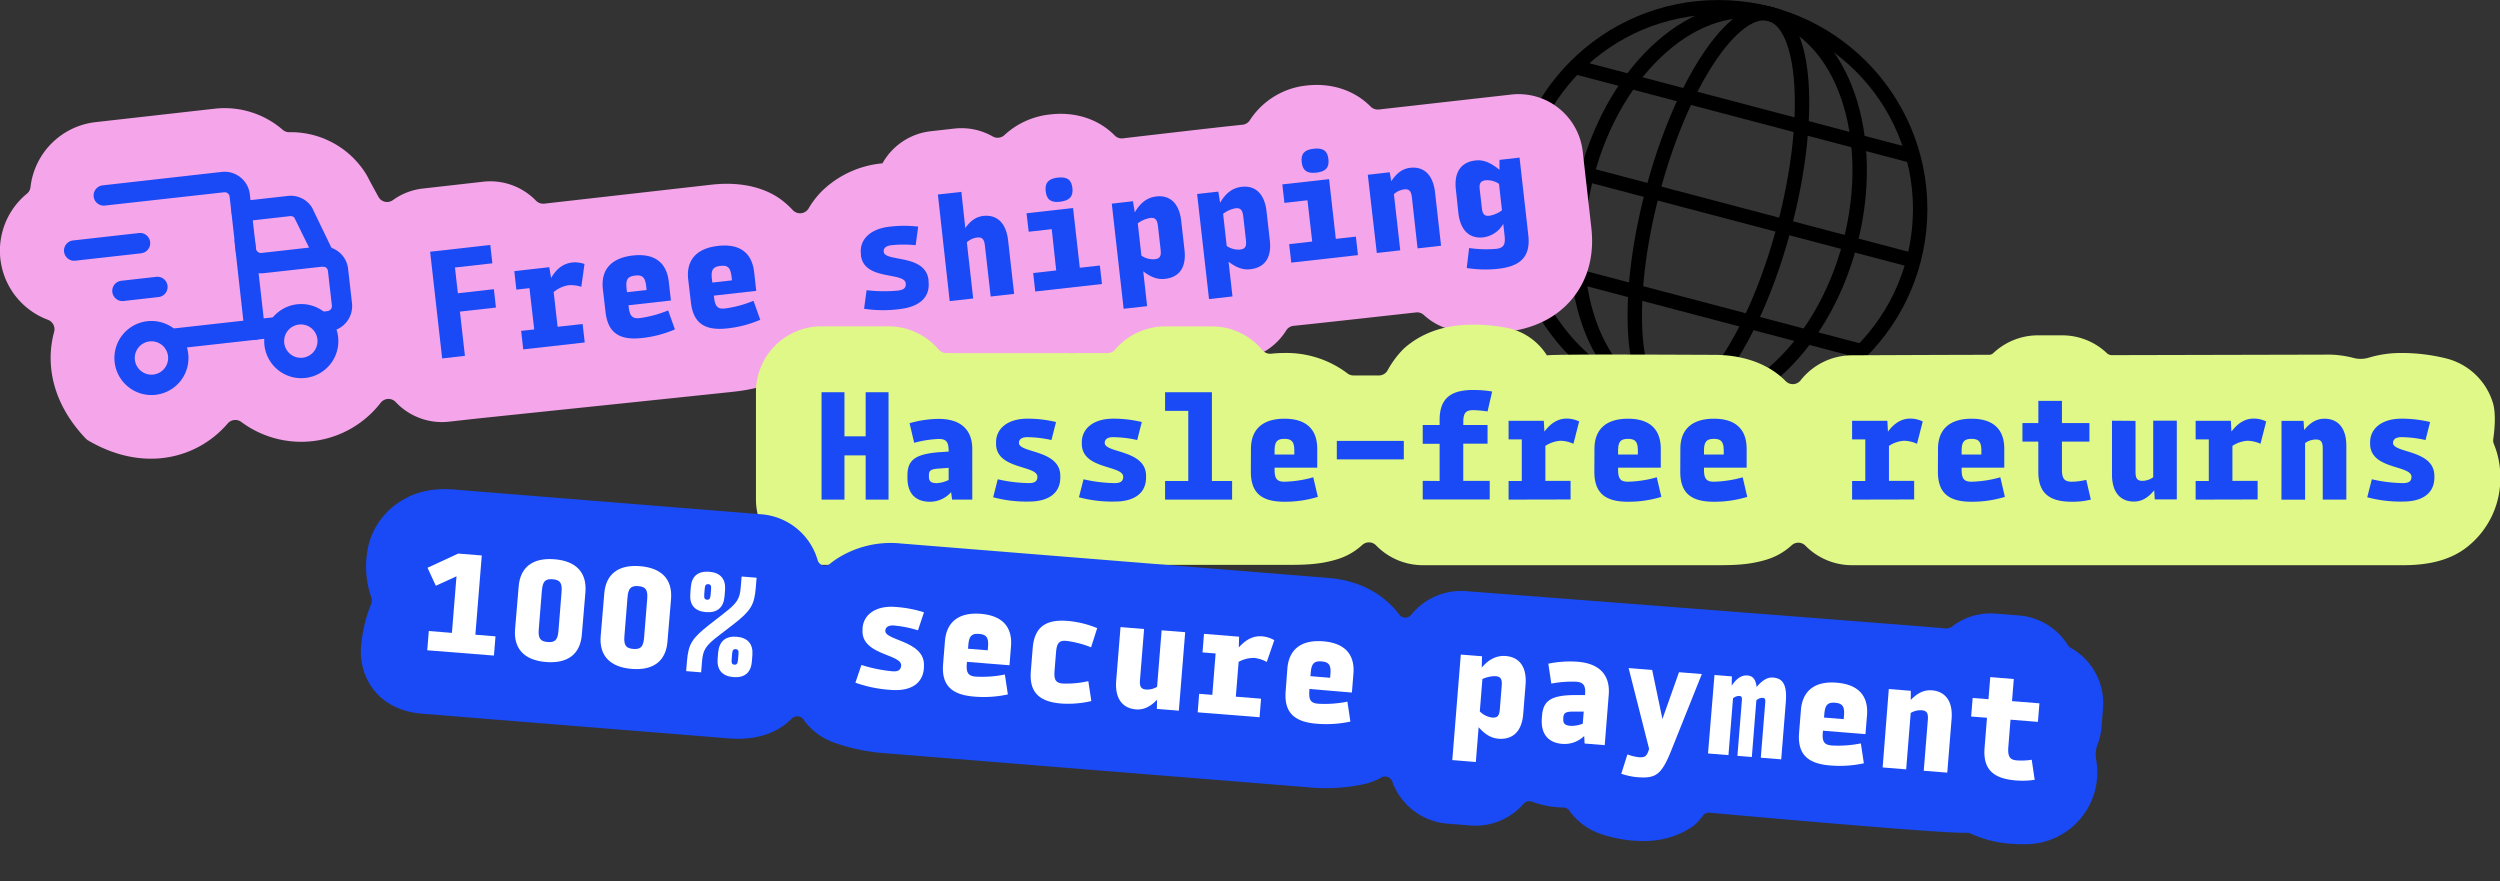 <svg viewBox="0 0 694.09 244.66" xmlns="http://www.w3.org/2000/svg"><rect x="0" y="0" width="694.09" height="244.66" fill="#333333" stroke="none"/><defs><style>.cls-1,.cls-6{fill:none;}.cls-1{stroke:#000;stroke-miterlimit:10;stroke-width:4px;}.cls-2{fill:#f5a5ea;}.cls-3{fill:#194af5;}.cls-4{fill:#dff888;}.cls-5{fill:#fff;}</style></defs><g data-name="Layer 2" id="Layer_2"><g data-name="Layer 1" id="Layer_1-2"><circle r="56.04" cy="58.05" cx="477.07" class="cls-1"></circle><ellipse transform="translate(299.26 504.54) rotate(-75.22)" ry="18.92" rx="56.04" cy="58.05" cx="477.07" class="cls-1"></ellipse><ellipse transform="translate(299.26 504.54) rotate(-75.22)" ry="37.76" rx="56.04" cy="58.05" cx="477.07" class="cls-1"></ellipse><line y2="72.34" x2="531.26" y1="43.76" x1="422.89" class="cls-1"></line><line y2="43.34" x2="531.15" y1="18.58" x1="437.29" class="cls-1"></line><line y2="97.52" x2="516.86" y1="72.77" x1="423" class="cls-1"></line><path d="M419.67,26.24,382.81,30.4a2.81,2.81,0,0,1-2.28-.81c-4.33-4.39-10.65-6.65-17.77-5.85A21.38,21.38,0,0,0,347,33.38a2.75,2.75,0,0,1-2,1.25c-5.71.56-27.55,3.11-33.26,3.78a2.72,2.72,0,0,1-2.26-.8c-4.33-4.39-10.66-6.65-17.78-5.85a22,22,0,0,0-12.82,5.73,2.76,2.76,0,0,1-3.27.39,17.53,17.53,0,0,0-10.66-2.18l-6.52.73A17.64,17.64,0,0,0,245,45.35h-.05a27.73,27.73,0,0,0-16.6,7.55,24.21,24.21,0,0,0-3.82,4.91,2.76,2.76,0,0,1-4.41.54,23.17,23.17,0,0,0-3.35-3c-3.7-2.71-10-5.12-19.3-4.07L151.1,56.54a2.8,2.8,0,0,1-2.32-.85,17.64,17.64,0,0,0-14.64-5.24l-16.7,1.89a17.47,17.47,0,0,0-8.37,3.23,2.74,2.74,0,0,1-4-.92c-1.18-2.13-2.52-4.63-2.52-4.63s0-.1-.08-.16a20.89,20.89,0,0,0-1.46-2.5l-.06-.08A24.58,24.58,0,0,0,80.3,36.7a2.65,2.65,0,0,1-1.79-.65,24.66,24.66,0,0,0-18.92-5.87L26.52,33.91A20.52,20.52,0,0,0,8.46,52a2.7,2.7,0,0,1-1,1.78,20.47,20.47,0,0,0,5.83,35,2.8,2.8,0,0,1,1.74,3.35c-2.49,9.17-.4,20,8.78,29.63a2.87,2.87,0,0,0,.64.51c15.52,9.11,30.46,5,38.77-4.7a2.78,2.78,0,0,1,3.77-.42,27.88,27.88,0,0,0,38.7-5.33,2.75,2.75,0,0,1,4.16-.21,17.61,17.61,0,0,0,14.85,5.46l6.32-.71c2.92-.33,68.95-7.18,72.88-7.63a48.61,48.61,0,0,0,13.92-3.64,17.52,17.52,0,0,0,7-5.3,2.74,2.74,0,0,1,3.87-.43,17.53,17.53,0,0,0,8.49,3.79,53.14,53.14,0,0,0,14.69.17l45.5-5.21a2.81,2.81,0,0,1,2.25.79,17.42,17.42,0,0,0,14.27,4.42l6.52-.73a17.63,17.63,0,0,0,7.21-2.47,2.81,2.81,0,0,1,2.38-.27,17.64,17.64,0,0,0,7.59.8l6.51-.73a17.63,17.63,0,0,0,13-8.18,2.72,2.72,0,0,1,2.05-1.28c5.85-.58,28.36-3.1,34-3.72a2.7,2.7,0,0,1,2.15.71,17.58,17.58,0,0,0,9,4.4,50.19,50.19,0,0,0,13.64.33c7.64-.86,13.7-3.74,18-8.57,3.31-3.71,7-10.24,5.88-20.3l-2.4-21.24A17.94,17.94,0,0,0,419.67,26.24Z" class="cls-2"></path><path d="M127.69,86.51l1.39,12.29-6.32.71-3.34-29.62L136.12,68l.58,5.1-10.39,1.17.81,7.15,10-1.13.57,5.1Z" class="cls-3"></path><path d="M145.27,97l-.58-5.14,3.63-.4L147,80l-3.64.41-.57-5.13,9.71-1.1.5,3c1.67-2.87,3.62-4,5.79-4.3a8.25,8.25,0,0,1,3.49.41l-.89,6.34a9.08,9.08,0,0,0-3.61-.43,8.44,8.44,0,0,0-4.06,1.89l1.09,9.64,6.95-.78.58,5.13Z" class="cls-3"></path><path d="M167.38,80.28c-.61-5.38,2.3-8.66,8.3-9.34s9.38,1.9,10,7.27l.59,5.22-11.77,1.32.06.56c.28,2.48,1.05,3.24,3.1,3a31.75,31.75,0,0,0,7.84-2.13l1.88,5.27a31.43,31.43,0,0,1-9.09,2.39c-6.4.72-9.53-1.49-10.18-7.26Zm6.69.84,5.45-.61-.11-1c-.28-2.49-1-3.24-3.1-3s-2.63,1.14-2.35,3.62Z" class="cls-3"></path><path d="M191.07,77.6c-.61-5.37,2.3-8.66,8.31-9.33s9.37,1.9,10,7.27l.58,5.21-11.77,1.33.07.55c.28,2.49,1,3.25,3.1,3a31.29,31.29,0,0,0,7.84-2.12l1.87,5.27A31.44,31.44,0,0,1,202,91.17c-6.4.72-9.53-1.48-10.18-7.25Zm6.7.85,5.45-.62-.12-1c-.28-2.49-1-3.25-3.1-3s-2.63,1.13-2.35,3.62Z" class="cls-3"></path><path d="M254.92,62.92l-.7,5.16a32.15,32.15,0,0,0-6.72,0c-1.66.18-2.25.93-2.15,1.84.32,2.88,11.62.53,12.44,7.84l0,.39c.5,4.38-2.52,7-7.89,7.65a35.77,35.77,0,0,1-10-.07l.7-5.16a40.47,40.47,0,0,0,8.73.1c1.58-.18,2.27-.78,2.13-2-.37-3.28-11.63-.65-12.44-7.84l0-.39c-.43-3.76,2.42-6.88,7.91-7.5A33.9,33.9,0,0,1,254.92,62.92Z" class="cls-3"></path><path d="M260.39,54l6.52-.73L268,63.32c1.52-2.17,3.13-3.15,5-3.37,3.52-.39,6.3,1.61,6.89,6.83l1.67,14.81-6.51.73-1.6-14.1c-.2-1.81-.75-2.43-2.17-2.27a5.18,5.18,0,0,0-2.85,1.32l1.76,15.6-6.52.73Z" class="cls-3"></path><path d="M287.42,80.93l-.57-5.13,6.39-.72L292,63.62l-6.4.72L285,59.21l12.92-1.46,1.87,16.59,5.57-.63.58,5.14Zm6.24-31.62c2.6-.29,3.82.57,4.08,2.9S297,55.65,294.4,56s-3.82-.57-4.08-2.9S291.05,49.61,293.66,49.31Z" class="cls-3"></path><path d="M308.67,56.54l5.88-.67.51,3.11c1.54-2.7,3.45-4.15,6-4.44,3.52-.39,6.3,1.61,6.89,6.82l.91,8.06c.58,5.13-1.74,7.64-5.45,8-1.82.21-3.68-.3-6-2.08L318.48,85l-6.52.73Zm7.22,5.5,1,8.93a5.77,5.77,0,0,0,3.68,1c1.46-.16,1.86-.85,1.67-2.59l-.75-6.59c-.2-1.82-.75-2.43-2.17-2.27A8.27,8.27,0,0,0,315.89,62Z" class="cls-3"></path><path d="M332.36,53.86l5.88-.66.51,3.1c1.54-2.69,3.46-4.15,6-4.43,3.52-.4,6.3,1.61,6.89,6.82l.91,8.06c.58,5.13-1.74,7.63-5.45,8-1.82.21-3.67-.3-6-2.08l1.08,9.63-6.51.74Zm7.22,5.51,1,8.92a5.7,5.7,0,0,0,3.67,1c1.46-.16,1.87-.85,1.67-2.59l-.74-6.59c-.21-1.82-.76-2.44-2.18-2.28A8.17,8.17,0,0,0,339.58,59.37Z" class="cls-3"></path><path d="M358.5,72.91l-.58-5.13,6.4-.72L363,55.6l-6.4.73-.58-5.14L369,49.74l1.87,16.58,5.57-.63.58,5.14Zm6.24-31.62c2.6-.29,3.82.57,4.08,2.9s-.73,3.44-3.34,3.74-3.82-.57-4.08-2.9S362.13,41.59,364.74,41.29Z" class="cls-3"></path><path d="M379.75,48.52l6.08-.69.44,2.51c1.56-2.45,3.28-3.53,5.26-3.75,3.51-.4,6.3,1.61,6.89,6.82l1.67,14.81-6.52.74L392,54.86c-.2-1.82-.75-2.44-2.18-2.28A5.34,5.34,0,0,0,387,53.91l1.76,15.59-6.51.74Z" class="cls-3"></path><path d="M404.2,52.6c-.58-5.13,1.74-7.64,5.45-8.05,2-.23,4,.42,6.66,2.6l0-2.76,5.57-.63,2.43,21.52c.65,5.77-1.91,8.62-8.31,9.34a32.43,32.43,0,0,1-8.78-.21l.66-5.55a32.64,32.64,0,0,0,7.5.23c2.05-.23,2.63-1.14,2.35-3.62l-.37-3.32a7.48,7.48,0,0,1-5.58,3.75c-3.51.39-6.3-1.61-6.89-6.82Zm9.34,7.3A8.27,8.27,0,0,0,417,58.4l-.82-7.35a5.77,5.77,0,0,0-3.68-1c-1.46.16-1.86.85-1.67,2.58l.57,5C411.57,59.45,412.12,60.06,413.54,59.9Z" class="cls-3"></path><path d="M76.07,93.76l-26.82,3a2.82,2.82,0,0,1-.63-5.61l26.81-3a2.82,2.82,0,1,1,.64,5.61ZM91.51,92l-.67.07a2.82,2.82,0,1,1-.63-5.61l.67-.08a1.4,1.4,0,0,0,1.26-1.53v0l-1.09-9.63A1.41,1.41,0,0,0,89.82,74L73.27,75.84a7.09,7.09,0,0,1-7.82-6.22l-1.7-15a1.37,1.37,0,0,0-1.5-1.24h0L29.13,57.07a2.82,2.82,0,0,1-.63-5.61l33.07-3.73A7.06,7.06,0,0,1,69.37,54h0l1.69,15a1.4,1.4,0,0,0,1.55,1.23h0l16.21-1.83a8.93,8.93,0,0,1,1.55,0l.51.11a7,7,0,0,1,5.77,6.17l1.09,9.63A7.08,7.08,0,0,1,91.51,92Z" class="cls-3"></path><path d="M90.46,74a2.82,2.82,0,0,1-2.84-1.57l-5.9-12A1.38,1.38,0,0,0,80.6,60L67.33,61.5a2.83,2.83,0,0,1-.63-5.62L80,54.39a6.93,6.93,0,0,1,6.47,3,3,3,0,0,1,.23.38L92.6,70a2.85,2.85,0,0,1-1.31,3.78A3.34,3.34,0,0,1,90.46,74Zm-5.65,30.93a10.29,10.29,0,1,1,9.06-11.37,10.28,10.28,0,0,1-9.06,11.37ZM83.13,90.1a4.63,4.63,0,1,0,5,4.2s0-.07,0-.11A4.62,4.62,0,0,0,83.13,90.1ZM43.2,109.61a10.28,10.28,0,1,1,9.06-11.37,10.27,10.27,0,0,1-9.06,11.37ZM41.52,94.79a4.63,4.63,0,1,0,5.13,4.08h0A4.63,4.63,0,0,0,41.52,94.79Z" class="cls-3"></path><path d="M71,94.33a2.8,2.8,0,0,1-3.12-2.45v0L65.14,67.29a2.83,2.83,0,0,1,5.62-.63L73.53,91.2a2.8,2.8,0,0,1-2.45,3.12Zm-31.84-24L20.8,72.39a2.83,2.83,0,0,1-.63-5.62L38.56,64.7a2.82,2.82,0,1,1,.64,5.61Zm4.87,12.14-9.61,1.09a2.83,2.83,0,1,1-.64-5.62l9.61-1.08a2.82,2.82,0,1,1,.64,5.61Z" class="cls-3"></path><path d="M692.4,123.31a2.67,2.67,0,0,1-.18-1.45c.27-1.85.87-6.8-.1-10A18.16,18.16,0,0,0,679.3,99.55,51.46,51.46,0,0,0,666.73,98a30.85,30.85,0,0,0-9,1.28,7.75,7.75,0,0,1-4.4.07,28.5,28.5,0,0,0-8-.89l-59,.14h0A2,2,0,0,1,585,98.1a18,18,0,0,0-12.55-5h-6.55A18.09,18.09,0,0,0,553.45,98a1.78,1.78,0,0,1-1.24.51c-9.21,0-38,.13-38,.13a18.22,18.22,0,0,0-14.33,7,2.76,2.76,0,0,1-4.12.17q-.4-.42-.84-.81c-3.45-3.17-9.56-6.48-19.09-6.48-4.33,0-44.55-.26-46.35.15h0A17,17,0,0,0,418.27,91a48.91,48.91,0,0,0-9.28-.87c-7.83,0-14.3,2.24-19.22,6.64a26.29,26.29,0,0,0-4.56,6.12,2.78,2.78,0,0,1-2.37,1.35h-7.07a2.72,2.72,0,0,1-1.67-.57A28.06,28.06,0,0,0,356.61,98a34.24,34.24,0,0,0-3.66.2,2.82,2.82,0,0,1-2.47-1,18.19,18.19,0,0,0-14-6.58h-13a18.27,18.27,0,0,0-13.86,6.4,2.74,2.74,0,0,1-2.06,1c-7.25,0-37.49.07-44.93,0a2.74,2.74,0,0,1-2.05-1,18.28,18.28,0,0,0-13.88-6.42H228.1a18.21,18.21,0,0,0-18.22,18.21v29.81a18.21,18.21,0,0,0,18.22,18.21H356.61c5,0,9.47,0,14.4-1.48a18,18,0,0,0,7.2-4.05,2.76,2.76,0,0,1,3.84.12A18.11,18.11,0,0,0,395,156.92h80.83c5,0,9.46,0,14.4-1.48a18,18,0,0,0,7.2-4.05,2.75,2.75,0,0,1,3.83.12,18.13,18.13,0,0,0,13,5.41h153c6.67,0,12.66-1.25,17.32-4.76a24.19,24.19,0,0,0,9.6-19.57v-.4A23.77,23.77,0,0,0,692.4,123.31Z" class="cls-4"></path><path d="M240.34,126.43h-5.89v12.28h-6.36V108.9h6.36v12.24h5.89V108.9h6.35v29.81h-6.35Z" class="cls-3"></path><path d="M269.94,138.71h-5.6l-.28-2.07a7.81,7.81,0,0,1-5.88,2.66c-4.06,0-6.24-2.34-6.24-6.63V132c0-4.17,2-6,9.22-6.48l2.22-.15v-.16c0-2.51-.67-3.34-2.74-3.34a30.51,30.51,0,0,0-6.83,1.07l-1.28-5.44a29.7,29.7,0,0,1,8.11-1.2c6,0,9.3,2.94,9.3,8.35Zm-9.85-4.57a8.59,8.59,0,0,0,3.29-.88v-3.37l-2.66.19c-2.26.16-2.82.52-2.82,1.83v.44C257.9,133.54,258.38,134.14,260.09,134.14Z" class="cls-3"></path><path d="M293.19,117.17l-1.27,5a32.06,32.06,0,0,0-6.68-.8c-1.67,0-2.34.68-2.34,1.59,0,2.9,11.48,1.83,11.48,9.18v.4c0,4.41-3.3,6.71-8.7,6.71a35.65,35.65,0,0,1-9.94-1.19l1.27-5a40.49,40.49,0,0,0,8.67,1.07c1.59,0,2.34-.52,2.34-1.75,0-3.3-11.48-1.95-11.48-9.18v-.4c0-3.77,3.18-6.56,8.7-6.56A33.4,33.4,0,0,1,293.19,117.17Z" class="cls-3"></path><path d="M317,117.17l-1.27,5a32.06,32.06,0,0,0-6.68-.8c-1.67,0-2.34.68-2.34,1.59,0,2.9,11.48,1.83,11.48,9.18v.4c0,4.41-3.29,6.71-8.7,6.71a35.74,35.74,0,0,1-9.94-1.19l1.28-5a40.39,40.39,0,0,0,8.66,1.07c1.59,0,2.35-.52,2.35-1.75,0-3.3-11.49-1.95-11.49-9.18v-.4c0-3.77,3.18-6.56,8.7-6.56A33.28,33.28,0,0,1,317,117.17Z" class="cls-3"></path><path d="M323.47,138.71v-5.17h6.44V114.07h-6.44V108.9h13v24.64h5.61v5.17Z" class="cls-3"></path><path d="M347.31,124.6c0-5.41,3.26-8.35,9.3-8.35s9.1,2.94,9.1,8.35v5.25H353.87v.55c0,2.51.67,3.34,2.74,3.34a31.74,31.74,0,0,0,8-1.23l1.27,5.44a31.2,31.2,0,0,1-9.3,1.35c-6.44,0-9.3-2.54-9.3-8.34Zm6.56,1.59h5.48v-1c0-2.51-.67-3.34-2.74-3.34s-2.74.83-2.74,3.34Z" class="cls-3"></path><path d="M389.75,122.41v5.13h-18.6v-5.13Z" class="cls-3"></path><path d="M399.69,133.54V123.21H395V118h4.69v-1.39c0-5.8,2.86-8.34,9.3-8.34a31.1,31.1,0,0,1,5.28.43L413,114.23a31,31,0,0,0-4-.36c-2.07,0-2.74.83-2.74,3.34V118H413v5.17h-6.75v10.33h7.35v5.17H395v-5.17Z" class="cls-3"></path><path d="M418.84,138.71v-5.17h3.66V122h-3.66v-5.17h9.78l.16,3c2-2.66,4.05-3.62,6.24-3.62a8.08,8.08,0,0,1,3.41.8l-1.59,6.2a9.13,9.13,0,0,0-3.53-.84,8.55,8.55,0,0,0-4.26,1.43v9.7h7v5.17Z" class="cls-3"></path><path d="M442.68,124.6c0-5.41,3.26-8.35,9.3-8.35s9.11,2.94,9.11,8.35v5.25H449.24v.55c0,2.51.68,3.34,2.74,3.34a31.67,31.67,0,0,0,8-1.23l1.27,5.44a31.2,31.2,0,0,1-9.3,1.35c-6.43,0-9.3-2.54-9.3-8.34Zm6.56,1.59h5.49v-1c0-2.51-.68-3.34-2.75-3.34s-2.74.83-2.74,3.34Z" class="cls-3"></path><path d="M466.53,124.6c0-5.41,3.26-8.35,9.3-8.35s9.1,2.94,9.1,8.35v5.25H473.09v.55c0,2.51.67,3.34,2.74,3.34a31.81,31.81,0,0,0,8-1.23l1.27,5.44a31.25,31.25,0,0,1-9.3,1.35c-6.44,0-9.3-2.54-9.3-8.34Zm6.56,1.59h5.48v-1c0-2.51-.68-3.34-2.74-3.34s-2.74.83-2.74,3.34Z" class="cls-3"></path><path d="M514.21,138.71v-5.17h3.66V122h-3.66v-5.17H524l.16,3c2-2.66,4.05-3.62,6.24-3.62a8.17,8.17,0,0,1,3.42.8l-1.59,6.2a9.22,9.22,0,0,0-3.54-.84,8.49,8.49,0,0,0-4.25,1.43v9.7h7v5.17Z" class="cls-3"></path><path d="M538.06,124.6c0-5.41,3.26-8.35,9.3-8.35s9.1,2.94,9.1,8.35v5.25H544.62v.55c0,2.51.67,3.34,2.74,3.34a31.81,31.81,0,0,0,8-1.23l1.27,5.44a31.25,31.25,0,0,1-9.3,1.35c-6.44,0-9.3-2.54-9.3-8.34Zm6.56,1.59h5.48v-1c0-2.51-.68-3.34-2.74-3.34s-2.74.83-2.74,3.34Z" class="cls-3"></path><path d="M575.22,133.74a17.24,17.24,0,0,0,4-.52l1.27,5.49a21.44,21.44,0,0,1-5.28.59c-6.44,0-9.3-2.54-9.3-8.34v-8.35H561.5v-5.16h4.42v-6.16h6.55v6.16h7.63v5.16h-7.63v7.79C572.47,132.91,573.15,133.74,575.22,133.74Z" class="cls-3"></path><path d="M592.9,116.85V131c0,1.83.48,2.5,1.91,2.5a5.27,5.27,0,0,0,3-1v-15.7h6.55v21.86h-6.12l-.16-2.54c-1.82,2.26-3.65,3.13-5.64,3.13-3.54,0-6.08-2.3-6.08-7.55v-14.9Z" class="cls-3"></path><path d="M609.59,138.71v-5.17h3.65V122h-3.65v-5.17h9.77l.16,3c2-2.66,4.06-3.62,6.24-3.62a8.09,8.09,0,0,1,3.42.8l-1.59,6.2a9.14,9.14,0,0,0-3.54-.84,8.49,8.49,0,0,0-4.25,1.43v9.7h7v5.17Z" class="cls-3"></path><path d="M633.43,116.85h6.12l.16,2.54c1.83-2.26,3.66-3.14,5.64-3.14,3.54,0,6.08,2.31,6.08,7.56v14.9h-6.55V124.52c0-1.83-.48-2.5-1.91-2.5a5.27,5.27,0,0,0-3,1v15.7h-6.56Z" class="cls-3"></path><path d="M674.68,117.17l-1.27,5a32.06,32.06,0,0,0-6.68-.8c-1.67,0-2.34.68-2.34,1.59,0,2.9,11.48,1.83,11.48,9.18v.4c0,4.41-3.29,6.71-8.7,6.71a35.7,35.7,0,0,1-9.94-1.19l1.28-5a40.39,40.39,0,0,0,8.66,1.07c1.59,0,2.34-.52,2.34-1.75,0-3.3-11.48-1.95-11.48-9.18v-.4c0-3.77,3.18-6.56,8.7-6.56A33.28,33.28,0,0,1,674.68,117.17Z" class="cls-3"></path><path d="M582.07,211.53l-.14-.92a7.59,7.59,0,0,1,.38-3.78,17.6,17.6,0,0,0,1.15-5l.41-5.15A17.6,17.6,0,0,0,575,179.93a2.79,2.79,0,0,1-1-1,17.72,17.72,0,0,0-13.45-8.06l-6.53-.52A17.44,17.44,0,0,0,542,173.92a2.72,2.72,0,0,1-1.89.54C527.3,173.34,407,164.12,407,164.12a17.82,17.82,0,0,0-15.21,6.58,2.09,2.09,0,0,1-3.3-.07c-.5-.66-1-1.29-1.59-1.9-3.12-3.36-8.79-7.53-18.12-8.28L250.1,150.89a27.62,27.62,0,0,0-17.73,4.22,23.89,23.89,0,0,0-2,1.46,2.11,2.11,0,0,1-3.37-1.08,17.69,17.69,0,0,0-15.55-12.7l-82.82-6.67c-3-.24-10.26-1.38-17.1,2.85a20.3,20.3,0,0,0-8.89,11.19,25.74,25.74,0,0,0,.44,15.65,2.81,2.81,0,0,1-.08,2,40.2,40.2,0,0,0-2.81,12.48c-.28,8.07,4.9,16.88,17,17.86l18.54,1.49L202.29,205c6.17.5,12-.7,16.4-4.45.41-.35.81-.71,1.19-1.09a2.11,2.11,0,0,1,3.2.32,17.49,17.49,0,0,0,8.38,6.35,53.34,53.34,0,0,0,14.39,3l118.24,9.52a49,49,0,0,0,14.36-.9,17.63,17.63,0,0,0,5.1-1.91,2.12,2.12,0,0,1,3,1.16,17.76,17.76,0,0,0,15.21,11.67l6.54.52a17.72,17.72,0,0,0,14.69-6,2.13,2.13,0,0,1,2.35-.61,25.87,25.87,0,0,0,7,1.53c.56.05,1.13.07,1.7.08a2.09,2.09,0,0,1,1.67.88,17.7,17.7,0,0,0,8.49,6.39,36.8,36.8,0,0,0,8.68,1.88c3.16.26,10.57.85,17.57-4.25a19.75,19.75,0,0,0,2.39-2.69,2.09,2.09,0,0,1,1.82-.77c8.48.77,64.57,5.84,71.29,5.58a2.68,2.68,0,0,1,1.3.28,31.94,31.94,0,0,0,11,2.76,40.88,40.88,0,0,0,5,.11A19.91,19.91,0,0,0,582.07,211.53Z" class="cls-3"></path><path d="M118.62,180.54l.43-5.35,6.42.52L126.74,160,121,162.63l-2.31-5,8.53-3.94,6.54.53-1.78,22,5.59.45-.43,5.34Z" class="cls-5"></path><path d="M143,174.73l1-11.88c.43-5.39,3.91-8.06,9.94-7.58s9,3.68,8.6,9.07l-1,11.88c-.44,5.39-3.92,8.06-9.94,7.58S142.57,180.12,143,174.73Zm7.45-10.8-.87,10.77c-.2,2.5.4,3.38,2.47,3.55s2.8-.61,3-3.11l.86-10.77c.21-2.5-.4-3.38-2.46-3.55S150.66,161.43,150.46,163.93Z" class="cls-5"></path><path d="M166.77,176.65l1-11.89c.44-5.39,3.92-8.06,9.94-7.57s9,3.68,8.6,9.06l-1,11.89c-.43,5.39-3.91,8.06-9.94,7.57S166.34,182,166.77,176.65Zm7.45-10.81-.86,10.78c-.21,2.49.4,3.38,2.46,3.55s2.8-.62,3-3.11l.87-10.78c.2-2.49-.4-3.38-2.46-3.55S174.42,163.35,174.22,165.84Z" class="cls-5"></path><path d="M196.92,158.74c3.09.25,4.62,2,4.38,5.1l-.15,1.78c-.24,3-2,4.58-5.13,4.33s-4.62-2-4.37-5.1l.14-1.78C192,160,193.79,158.49,196.92,158.74Zm0,14.71,4.17-3.25c3.58-2.78,4.31-3.92,4.57-7.21l.24-2.93,4.16.34-.23,2.77c-.39,4.83-1.39,6.43-6.28,10.22l-4.08,3.14c-3.62,2.78-4.31,3.92-4.57,7.21l-.24,2.93-4.16-.34.23-2.77C191.13,178.73,192.17,177.18,196.93,173.45Zm-1.4-8.36c-.08,1,.13,1.36.77,1.41s.9-.28,1-1.27l.13-1.63c.08-1-.09-1.36-.77-1.41s-.9.28-1,1.27Zm9,11.69c3.09.25,4.62,2.05,4.37,5.1l-.14,1.78c-.25,3.05-2,4.58-5.13,4.33s-4.62-2.05-4.38-5.1l.15-1.78C199.67,178.06,201.47,176.53,204.56,176.78Zm-1.39,6.35c-.08,1,.13,1.36.76,1.41s.9-.28,1-1.27l.14-1.63c.08-1-.09-1.36-.77-1.41s-.9.28-1,1.27Z" class="cls-5"></path><path d="M256.53,170,254.86,175a32.1,32.1,0,0,0-6.59-1.33c-1.67-.13-2.39.49-2.47,1.4-.23,2.89,11.3,2.74,10.71,10.07l0,.4c-.35,4.39-3.82,6.43-9.21,6a35.92,35.92,0,0,1-9.81-2l1.67-4.93a40.23,40.23,0,0,0,8.55,1.76c1.59.13,2.38-.32,2.48-1.55.27-3.29-11.29-2.87-10.71-10.07l0-.4c.3-3.76,3.7-6.28,9.2-5.84A33.61,33.61,0,0,1,256.53,170Z" class="cls-5"></path><path d="M262.35,178c.43-5.39,3.92-8.06,9.94-7.58s8.84,3.67,8.4,9.05l-.42,5.23-11.8-.95-.05.56c-.2,2.49.41,3.38,2.47,3.54a31.51,31.51,0,0,0,8.1-.58l.83,5.53a31.61,31.61,0,0,1-9.38.6c-6.42-.52-9.07-3.28-8.6-9.07Zm6.41,2.11,5.47.44.08-1c.2-2.5-.41-3.38-2.47-3.55s-2.8.61-3,3.11Z" class="cls-5"></path><path d="M292.78,186.24c-.2,2.49.33,3.37,2.27,3.53a27.57,27.57,0,0,0,7.11-.66l.83,5.53a28,28,0,0,1-8.39.68c-6.26-.51-8.87-3.27-8.4-9l.51-6.34c.47-5.79,3.48-8.09,9.74-7.59a27.64,27.64,0,0,1,8.17,2l-1.7,5.33a27.41,27.41,0,0,0-6.91-1.79c-1.94-.16-2.61.62-2.81,3.12Z" class="cls-5"></path><path d="M317.64,174.64l-1.14,14.15c-.15,1.82.27,2.53,1.7,2.65a5.26,5.26,0,0,0,3.05-.76L322.51,175l6.54.52-1.76,21.79-6.1-.49.05-2.55c-2,2.11-3.9,2.84-5.88,2.68-3.53-.29-5.88-2.79-5.46-8l1.2-14.85Z" class="cls-5"></path><path d="M332.52,197.77l.41-5.15,3.65.3.92-11.49-3.64-.3.41-5.15,9.75.79-.09,3c2.2-2.49,4.33-3.28,6.51-3.1a8,8,0,0,1,3.35,1.07l-2.09,6.05a9.21,9.21,0,0,0-3.45-1.12,8.54,8.54,0,0,0-4.36,1.09l-.78,9.66,7,.56-.41,5.15Z" class="cls-5"></path><path d="M357.42,185.62c.43-5.38,3.91-8.05,9.94-7.57s8.83,3.66,8.4,9l-.42,5.23-11.81-1,0,.55c-.2,2.5.4,3.39,2.46,3.55a31.45,31.45,0,0,0,8.1-.58l.83,5.53a31.54,31.54,0,0,1-9.37.6c-6.42-.52-9.07-3.28-8.6-9.07Zm6.4,2.11,5.47.45.08-1c.21-2.5-.4-3.39-2.46-3.55s-2.8.61-3,3.11Z" class="cls-5"></path><path d="M405.57,181.73l5.9.47-.09,3.15c2-2.35,4.18-3.42,6.72-3.21,3.52.28,5.87,2.79,5.45,8l-.65,8.09c-.41,5.15-3.17,7.16-6.89,6.86-1.82-.15-3.55-1-5.49-3.2l-.77,9.67-6.54-.53Zm6,6.78-.72,9a5.85,5.85,0,0,0,3.41,1.71c1.47.12,2-.48,2.14-2.22l.53-6.62c.15-1.82-.28-2.53-1.7-2.65A8.48,8.48,0,0,0,411.6,188.51Z" class="cls-5"></path><path d="M445.53,206.88l-5.59-.45-.11-2.09a7.84,7.84,0,0,1-6.08,2.19c-4-.33-6-2.84-5.68-7.12l.05-.71c.34-4.16,2.46-5.79,9.72-5.72l2.23,0v-.16c.2-2.49-.41-3.38-2.47-3.55a30.44,30.44,0,0,0-6.9.52l-.83-5.53a29.81,29.81,0,0,1,8.18-.53c6,.48,9,3.68,8.6,9.06Zm-9.46-5.35a8.56,8.56,0,0,0,3.36-.61l.27-3.36-2.67,0c-2.27,0-2.85.29-3,1.59l0,.44C433.94,200.76,434.37,201.39,436.07,201.53Z" class="cls-5"></path><path d="M464,208.36c-2.8,7-4.42,7.82-9.65,7.4a19.4,19.4,0,0,1-4.23-.94l1.71-5.37a13,13,0,0,0,3.16.78c1.71.13,2.26-.26,2.86-2.32l-5.69-22.43,6.54.52,2.85,13.63,4.6-13,6.34.51Z" class="cls-5"></path><path d="M476,187.4l4.83.39-.05,2.59c1.46-2.2,2.91-3,4.46-2.83,1.34.11,2.23,1,2.45,3.19,1.68-2,3.13-2.74,4.56-2.63,2.69.22,3.95,1.88,3.55,6.91l-1.27,15.8-5.67-.45L490.1,195c.08-.95-.14-1.21-.74-1.26a2.59,2.59,0,0,0-1.73.7l-1.26,15.73-4-.32,1.24-15.37c.08-.95-.14-1.21-.73-1.26a2.6,2.6,0,0,0-1.73.66l-1.27,15.77-5.67-.46Z" class="cls-5"></path><path d="M500,197.11c.44-5.39,3.92-8.06,9.94-7.57s8.84,3.66,8.41,9.05l-.43,5.23-11.8-.95-.05.55c-.2,2.5.41,3.38,2.47,3.55a31.45,31.45,0,0,0,8.1-.58l.83,5.53a31.59,31.59,0,0,1-9.38.6c-6.41-.52-9.06-3.29-8.6-9.07Zm6.41,2.11,5.47.44.08-1c.2-2.49-.4-3.38-2.46-3.55s-2.8.62-3,3.11Z" class="cls-5"></path><path d="M524.4,191.3l6.1.49,0,2.55c2-2.11,3.89-2.84,5.88-2.68,3.52.29,5.87,2.79,5.45,8l-1.2,14.85-6.53-.52,1.14-14.14c.14-1.83-.28-2.54-1.7-2.65a5.19,5.19,0,0,0-3.06.75l-1.26,15.65-6.53-.53Z" class="cls-5"></path><path d="M560.08,211.12a17.47,17.47,0,0,0,4-.19l.82,5.57a22,22,0,0,1-5.31.17c-6.42-.52-9.07-3.29-8.6-9.07l.67-8.32-4.4-.35.42-5.15,4.39.35.5-6.14,6.53.53-.49,6.14,7.61.61-.42,5.15-7.61-.61-.62,7.76C557.42,210.07,558,211,560.08,211.12Z" class="cls-5"></path><rect height="32" width="32" y="212.66" x="416.67" class="cls-6"></rect></g></g></svg>